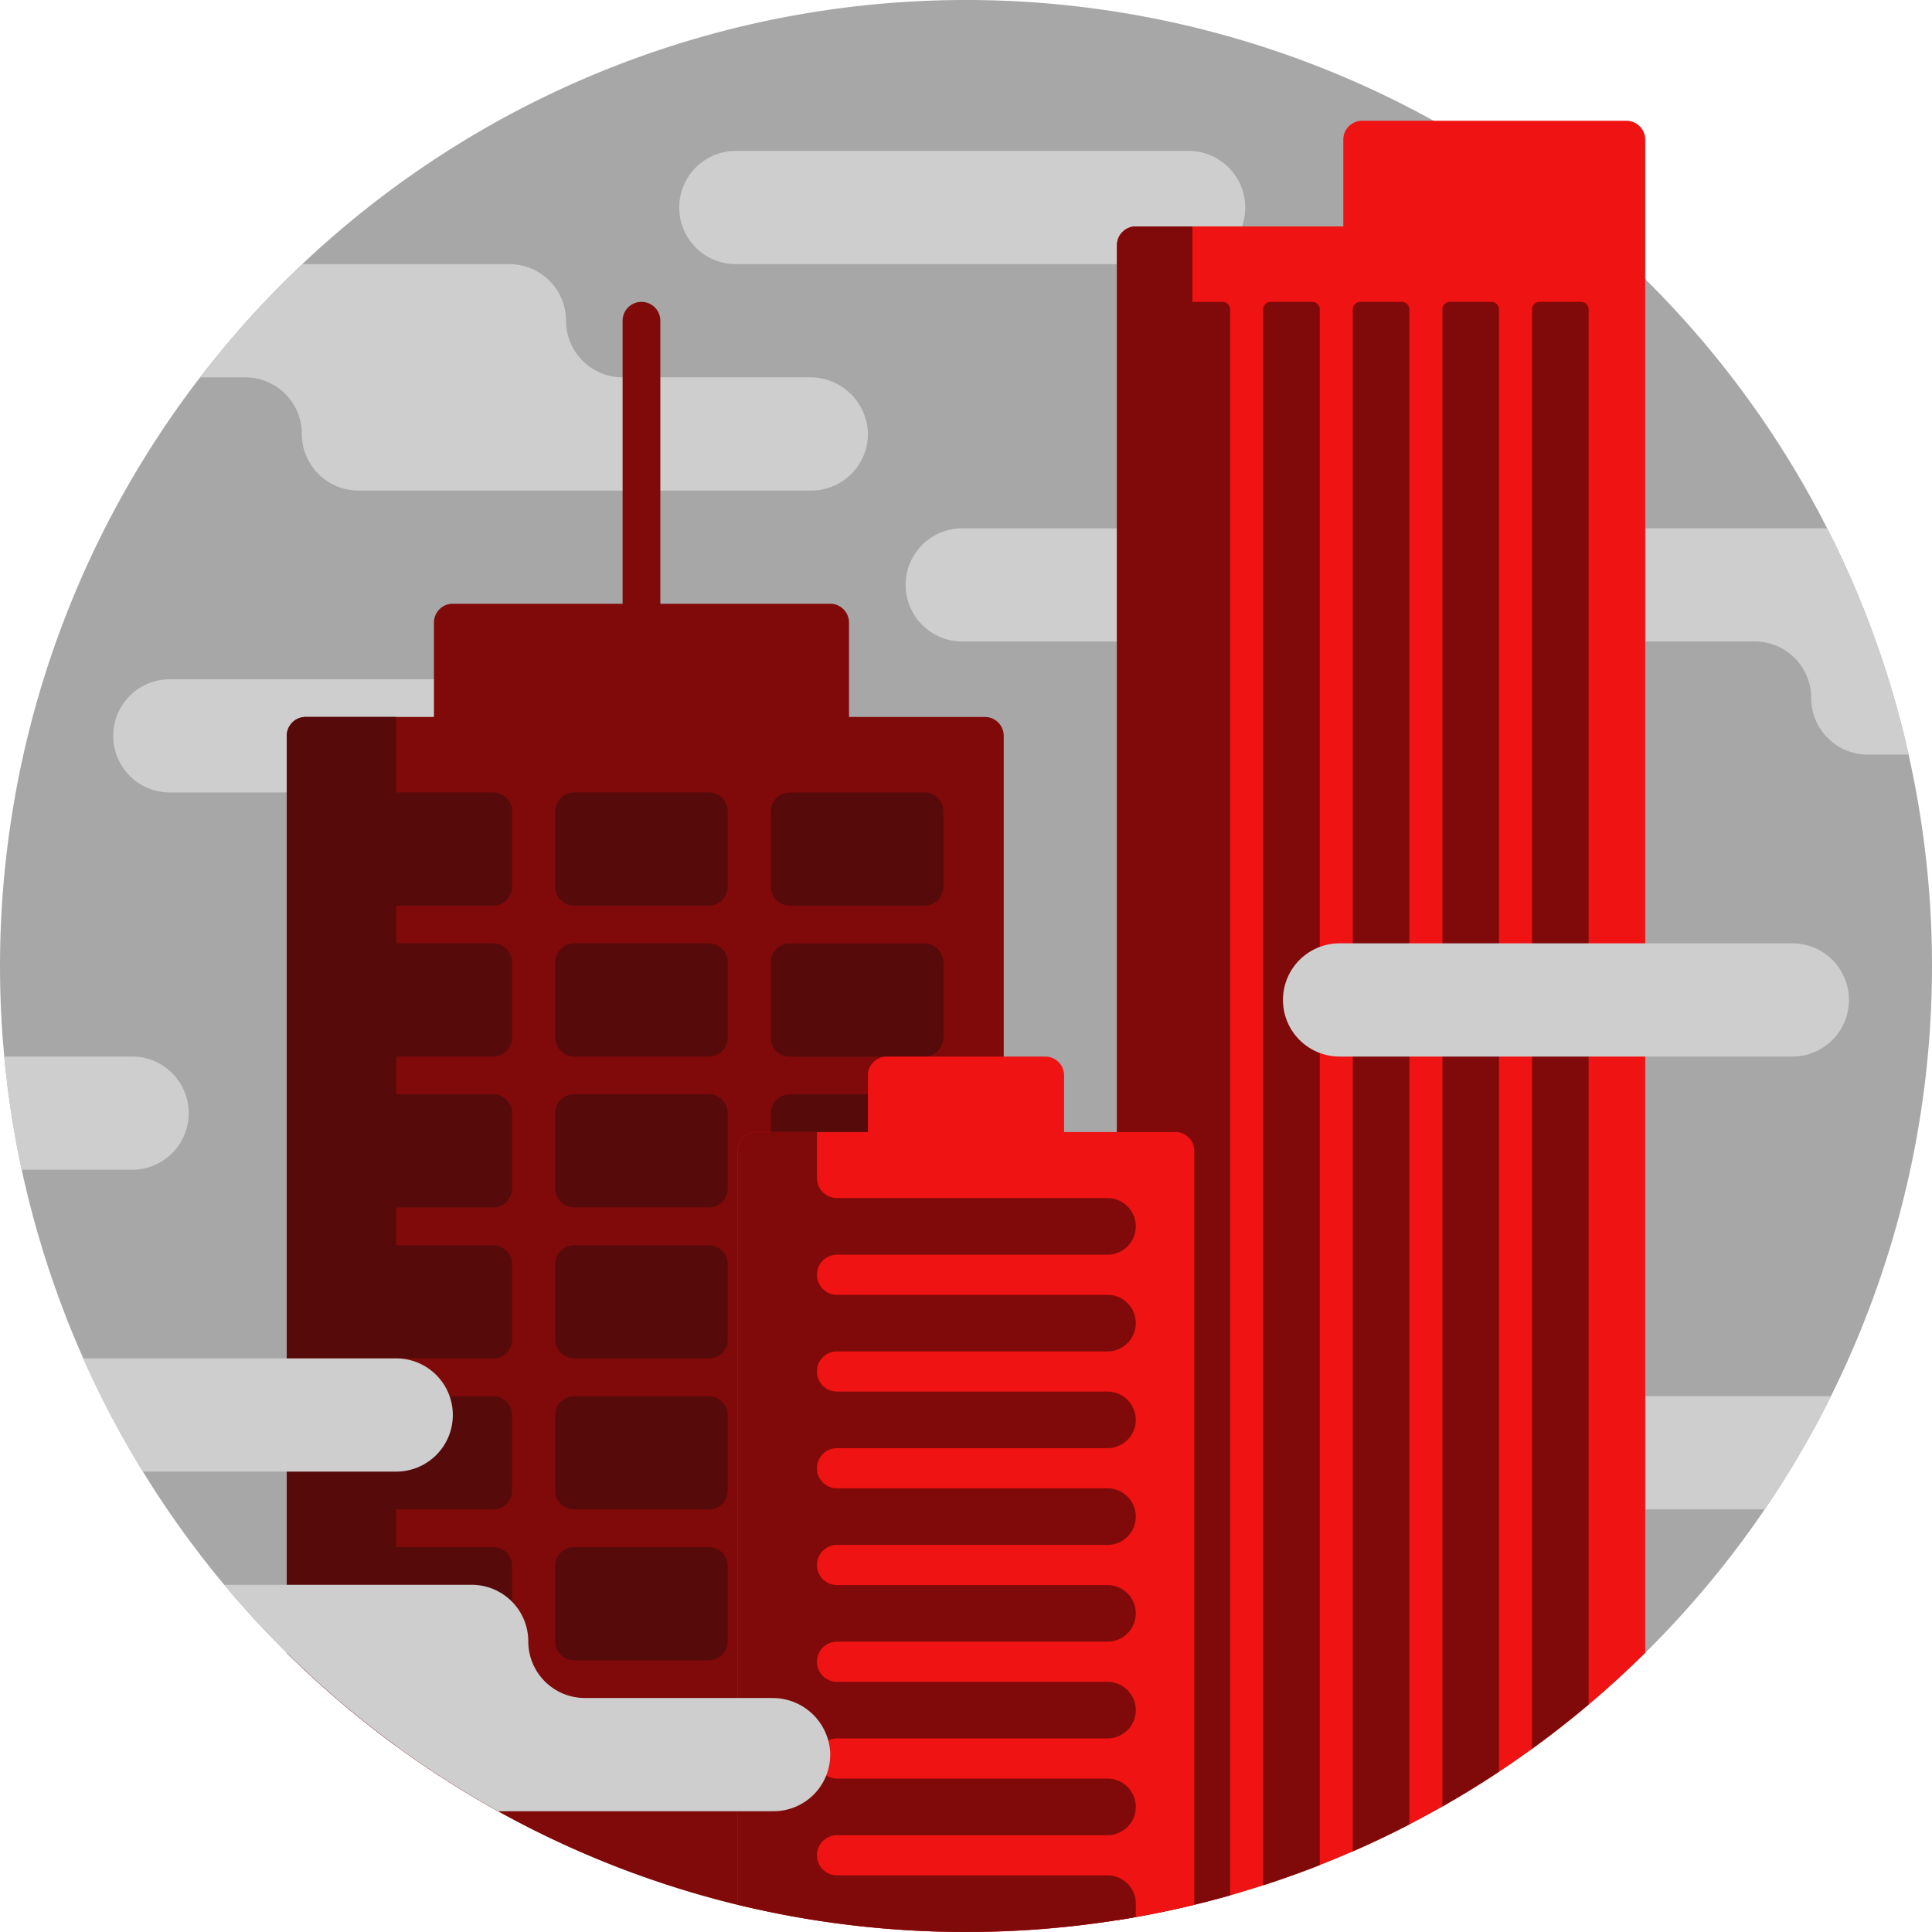 <?xml version="1.0" encoding="UTF-8"?> <svg xmlns="http://www.w3.org/2000/svg" id="skyscrapers1" width="124.123" height="124.123" viewBox="0 0 124.123 124.123"><path id="Path_1832" data-name="Path 1832" d="M124.123,62.061A62.061,62.061,0,1,1,62.061,0,62.061,62.061,0,0,1,124.123,62.061Z" fill="#a7a7a7"></path><path id="Path_1833" data-name="Path 1833" d="M44.492,43.636A3.636,3.636,0,0,1,48.129,40H77.22a3.636,3.636,0,1,1,0,7.273H48.129A3.636,3.636,0,0,1,44.492,43.636Zm55.758,80a3.636,3.636,0,0,0,3.636,3.636h10.346A62,62,0,0,0,118.495,120H103.887A3.636,3.636,0,0,0,100.25,123.637ZM91.765,64.243H62.674a3.636,3.636,0,1,0,0,7.273H91.765a3.636,3.636,0,1,0,0-7.273Zm-50.91,9.7H11.765a3.636,3.636,0,1,0,0,7.273H40.856a3.636,3.636,0,1,0,0-7.273ZM9.34,98.182H1.129a61.962,61.962,0,0,0,1.114,7.273h7.1a3.636,3.636,0,1,0,0-7.273ZM52.874,54.546H40.856a3.636,3.636,0,0,1-3.636-3.636,3.636,3.636,0,0,0-3.636-3.636H20.278a62.4,62.4,0,0,0-6.567,7.273h2.9a3.636,3.636,0,0,1,3.636,3.636h0a3.636,3.636,0,0,0,3.636,3.636H52.977a3.636,3.636,0,0,0,3.632-3.812A3.7,3.7,0,0,0,52.874,54.546Zm65.38,9.7H101.565A3.7,3.7,0,0,0,97.83,67.7a3.636,3.636,0,0,0,3.632,3.812h12.121a3.636,3.636,0,0,1,3.636,3.636h0a3.636,3.636,0,0,0,3.636,3.636h2.628A61.618,61.618,0,0,0,118.254,64.243Z" transform="translate(-0.855 -30.303)" fill="#cecece"></path><path id="Path_1834" data-name="Path 1834" d="M329.94,33.212v97.217A61.891,61.891,0,0,1,296,147.609V40a1.212,1.212,0,0,1,1.212-1.212h13.333V33.212A1.212,1.212,0,0,1,311.758,32h16.97A1.212,1.212,0,0,1,329.94,33.212Z" transform="translate(-224.242 -24.242)" fill="#ef1313"></path><path id="Path_1835" data-name="Path 1835" d="M303.273,65.333V167.228q-1.2.341-2.424.63v0l-.208.048-.378.087q-2.105.484-4.263.826V61.212A1.212,1.212,0,0,1,297.212,60h3.636v4.849h1.939A.485.485,0,0,1,303.273,65.333Zm5.273-.485h-2.667a.485.485,0,0,0-.485.485V166.58q1.843-.6,3.636-1.3V65.333A.485.485,0,0,0,308.546,64.849Zm17.273,0h-2.667a.485.485,0,0,0-.485.485v92.474q1.872-1.356,3.636-2.846V65.333A.485.485,0,0,0,325.819,64.849Zm-11.515,0h-2.667a.485.485,0,0,0-.485.485V164.4q1.85-.809,3.636-1.732V65.333A.485.485,0,0,0,314.3,64.849Zm5.758,0h-2.667a.485.485,0,0,0-.485.485v96.18q1.859-1.056,3.636-2.236V65.333A.485.485,0,0,0,320.061,64.849Z" transform="translate(-224.242 -45.454)" fill="#800a0a"></path><path id="Path_1836" data-name="Path 1836" d="M122.061,107.879V169.7s-16.732,13.374-17.091,13.287A61.929,61.929,0,0,1,76,166.792V107.879a1.212,1.212,0,0,1,1.212-1.212h8.243v-6.061a1.212,1.212,0,0,1,1.212-1.212H97.576V81.212a1.212,1.212,0,0,1,2.424,0V99.394h10.909a1.212,1.212,0,0,1,1.212,1.212v6.061h8.727A1.212,1.212,0,0,1,122.061,107.879Z" transform="translate(-57.576 -60.606)" fill="#800a0a"></path><path id="Path_1837" data-name="Path 1837" d="M104.329,196.061v4.849a1.212,1.212,0,0,1-1.212,1.212H94.459a1.212,1.212,0,0,1-1.212-1.212v-4.849a1.212,1.212,0,0,1,1.212-1.212h8.658A1.212,1.212,0,0,1,104.329,196.061Zm-1.212,8.485H94.459a1.212,1.212,0,0,0-1.212,1.212v4.849a1.212,1.212,0,0,0,1.212,1.212h8.658a1.212,1.212,0,0,0,1.212-1.212v-4.849A1.212,1.212,0,0,0,103.117,204.546Zm0,19.394H94.459a1.212,1.212,0,0,0-1.212,1.212V230a1.212,1.212,0,0,0,1.212,1.212h8.658A1.212,1.212,0,0,0,104.329,230v-4.849A1.212,1.212,0,0,0,103.117,223.94Zm0-9.7H94.459a1.212,1.212,0,0,0-1.212,1.212V220.3a1.212,1.212,0,0,0,1.212,1.212h8.658a1.212,1.212,0,0,0,1.212-1.212v-4.849A1.212,1.212,0,0,0,103.117,214.243ZM89.264,194.849H83.03V190H77.212A1.212,1.212,0,0,0,76,191.212v58.913a62.37,62.37,0,0,0,7.03,5.99v-5.509h6.234a1.212,1.212,0,0,0,1.212-1.212v-4.849a1.212,1.212,0,0,0-1.212-1.212H83.03V240.91h6.234a1.212,1.212,0,0,0,1.212-1.212v-4.849a1.212,1.212,0,0,0-1.212-1.212H83.03v-2.424h6.234A1.212,1.212,0,0,0,90.476,230v-4.849a1.212,1.212,0,0,0-1.212-1.212H83.03v-2.424h6.234a1.212,1.212,0,0,0,1.212-1.212v-4.849a1.212,1.212,0,0,0-1.212-1.212H83.03v-2.424h6.234a1.212,1.212,0,0,0,1.212-1.212v-4.849a1.212,1.212,0,0,0-1.212-1.212H83.03v-2.424h6.234a1.212,1.212,0,0,0,1.212-1.212v-4.849A1.212,1.212,0,0,0,89.264,194.849Zm13.853,38.788H94.459a1.212,1.212,0,0,0-1.212,1.212V239.7a1.212,1.212,0,0,0,1.212,1.212h8.658a1.212,1.212,0,0,0,1.212-1.212v-4.849A1.212,1.212,0,0,0,103.117,233.637Zm0,9.7H94.459a1.212,1.212,0,0,0-1.212,1.212v4.849a1.212,1.212,0,0,0,1.212,1.212h8.658a1.212,1.212,0,0,0,1.212-1.212v-4.849A1.212,1.212,0,0,0,103.117,243.334Zm13.853,0h-8.658a1.212,1.212,0,0,0-1.212,1.212v4.849a1.212,1.212,0,0,0,1.212,1.212h8.658a1.212,1.212,0,0,0,1.212-1.212v-4.849A1.212,1.212,0,0,0,116.97,243.334Zm0-29.091h-8.658a1.212,1.212,0,0,0-1.212,1.212V220.3a1.212,1.212,0,0,0,1.212,1.212h8.658a1.212,1.212,0,0,0,1.212-1.212v-4.849A1.212,1.212,0,0,0,116.97,214.243Zm0-19.394h-8.658a1.212,1.212,0,0,0-1.212,1.212v4.849a1.212,1.212,0,0,0,1.212,1.212h8.658a1.212,1.212,0,0,0,1.212-1.212v-4.849A1.212,1.212,0,0,0,116.97,194.849Zm0,9.7h-8.658a1.212,1.212,0,0,0-1.212,1.212v4.849a1.212,1.212,0,0,0,1.212,1.212h8.658a1.212,1.212,0,0,0,1.212-1.212v-4.849A1.212,1.212,0,0,0,116.97,204.546Zm0,29.091h-8.658a1.212,1.212,0,0,0-1.212,1.212V239.7a1.212,1.212,0,0,0,1.212,1.212h8.658a1.212,1.212,0,0,0,1.212-1.212v-4.849A1.212,1.212,0,0,0,116.97,233.637Zm0-9.7h-8.658a1.212,1.212,0,0,0-1.212,1.212V230a1.212,1.212,0,0,0,1.212,1.212h8.658A1.212,1.212,0,0,0,118.182,230v-4.849A1.212,1.212,0,0,0,116.97,223.94Z" transform="translate(-57.576 -143.939)" fill="#570a0a"></path><path id="Path_1838" data-name="Path 1838" d="M224.834,286.061v48.434a62.4,62.4,0,0,1-29.334,0V286.061a1.212,1.212,0,0,1,1.212-1.212h7.152v-3.636A1.212,1.212,0,0,1,205.076,280h10.182a1.212,1.212,0,0,1,1.212,1.212v3.636h7.152A1.212,1.212,0,0,1,224.834,286.061Z" transform="translate(-148.106 -212.12)" fill="#ef1313"></path><path id="Path_1839" data-name="Path 1839" d="M219.258,307.879H201.881a1.29,1.29,0,0,0-1.29,1.29h0a1.29,1.29,0,0,0,1.29,1.29h17.377a1.818,1.818,0,0,1,1.818,1.818h0a1.818,1.818,0,0,1-1.818,1.818H201.881a1.29,1.29,0,0,0-1.29,1.29h0a1.29,1.29,0,0,0,1.29,1.29h17.377a1.818,1.818,0,0,1,1.818,1.818h0a1.818,1.818,0,0,1-1.818,1.818H201.881a1.29,1.29,0,0,0-1.29,1.29h0a1.29,1.29,0,0,0,1.29,1.29h17.377a1.818,1.818,0,0,1,1.818,1.818h0a1.818,1.818,0,0,1-1.818,1.818H201.881a1.29,1.29,0,0,0-1.29,1.29h0a1.29,1.29,0,0,0,1.29,1.29h17.377a1.818,1.818,0,0,1,1.818,1.818h0a1.818,1.818,0,0,1-1.818,1.818H201.881a1.29,1.29,0,0,0-1.29,1.29h0a1.29,1.29,0,0,0,1.29,1.29h17.377a1.818,1.818,0,0,1,1.818,1.818h0a1.818,1.818,0,0,1-1.818,1.818H201.881a1.29,1.29,0,0,0-1.29,1.29h0a1.29,1.29,0,0,0,1.29,1.29h17.377a1.818,1.818,0,0,1,1.818,1.818h0a1.818,1.818,0,0,1-1.818,1.818H201.881a1.29,1.29,0,0,0-1.29,1.29h0a1.29,1.29,0,0,0,1.29,1.29h17.377a1.818,1.818,0,0,1,1.818,1.818v.862a62.681,62.681,0,0,1-21.818,0v0q-1.9-.338-3.758-.785V301.212A1.212,1.212,0,0,1,196.712,300h3.879v2.953a1.29,1.29,0,0,0,1.29,1.29h17.377a1.818,1.818,0,0,1,1.818,1.818h0A1.818,1.818,0,0,1,219.258,307.879Z" transform="translate(-148.106 -227.272)" fill="#800a0a"></path><path id="Path_1840" data-name="Path 1840" d="M135.472,253.636a3.637,3.637,0,0,1-3.636,3.636H102.745a3.636,3.636,0,0,1,0-7.273h29.091A3.636,3.636,0,0,1,135.472,253.636ZM45.775,280.3a3.636,3.636,0,0,0-3.636-3.636H22.022a61.869,61.869,0,0,0,3.836,7.273h16.28A3.636,3.636,0,0,0,45.775,280.3Zm20.5,18.182H54.259a3.636,3.636,0,0,1-3.636-3.636,3.636,3.636,0,0,0-3.636-3.636H31.093a62.336,62.336,0,0,0,17.592,14.546h17.7a3.636,3.636,0,0,0,3.632-3.812A3.7,3.7,0,0,0,66.278,298.485Z" transform="translate(-16.683 -189.393)" fill="#cecece"></path></svg> 